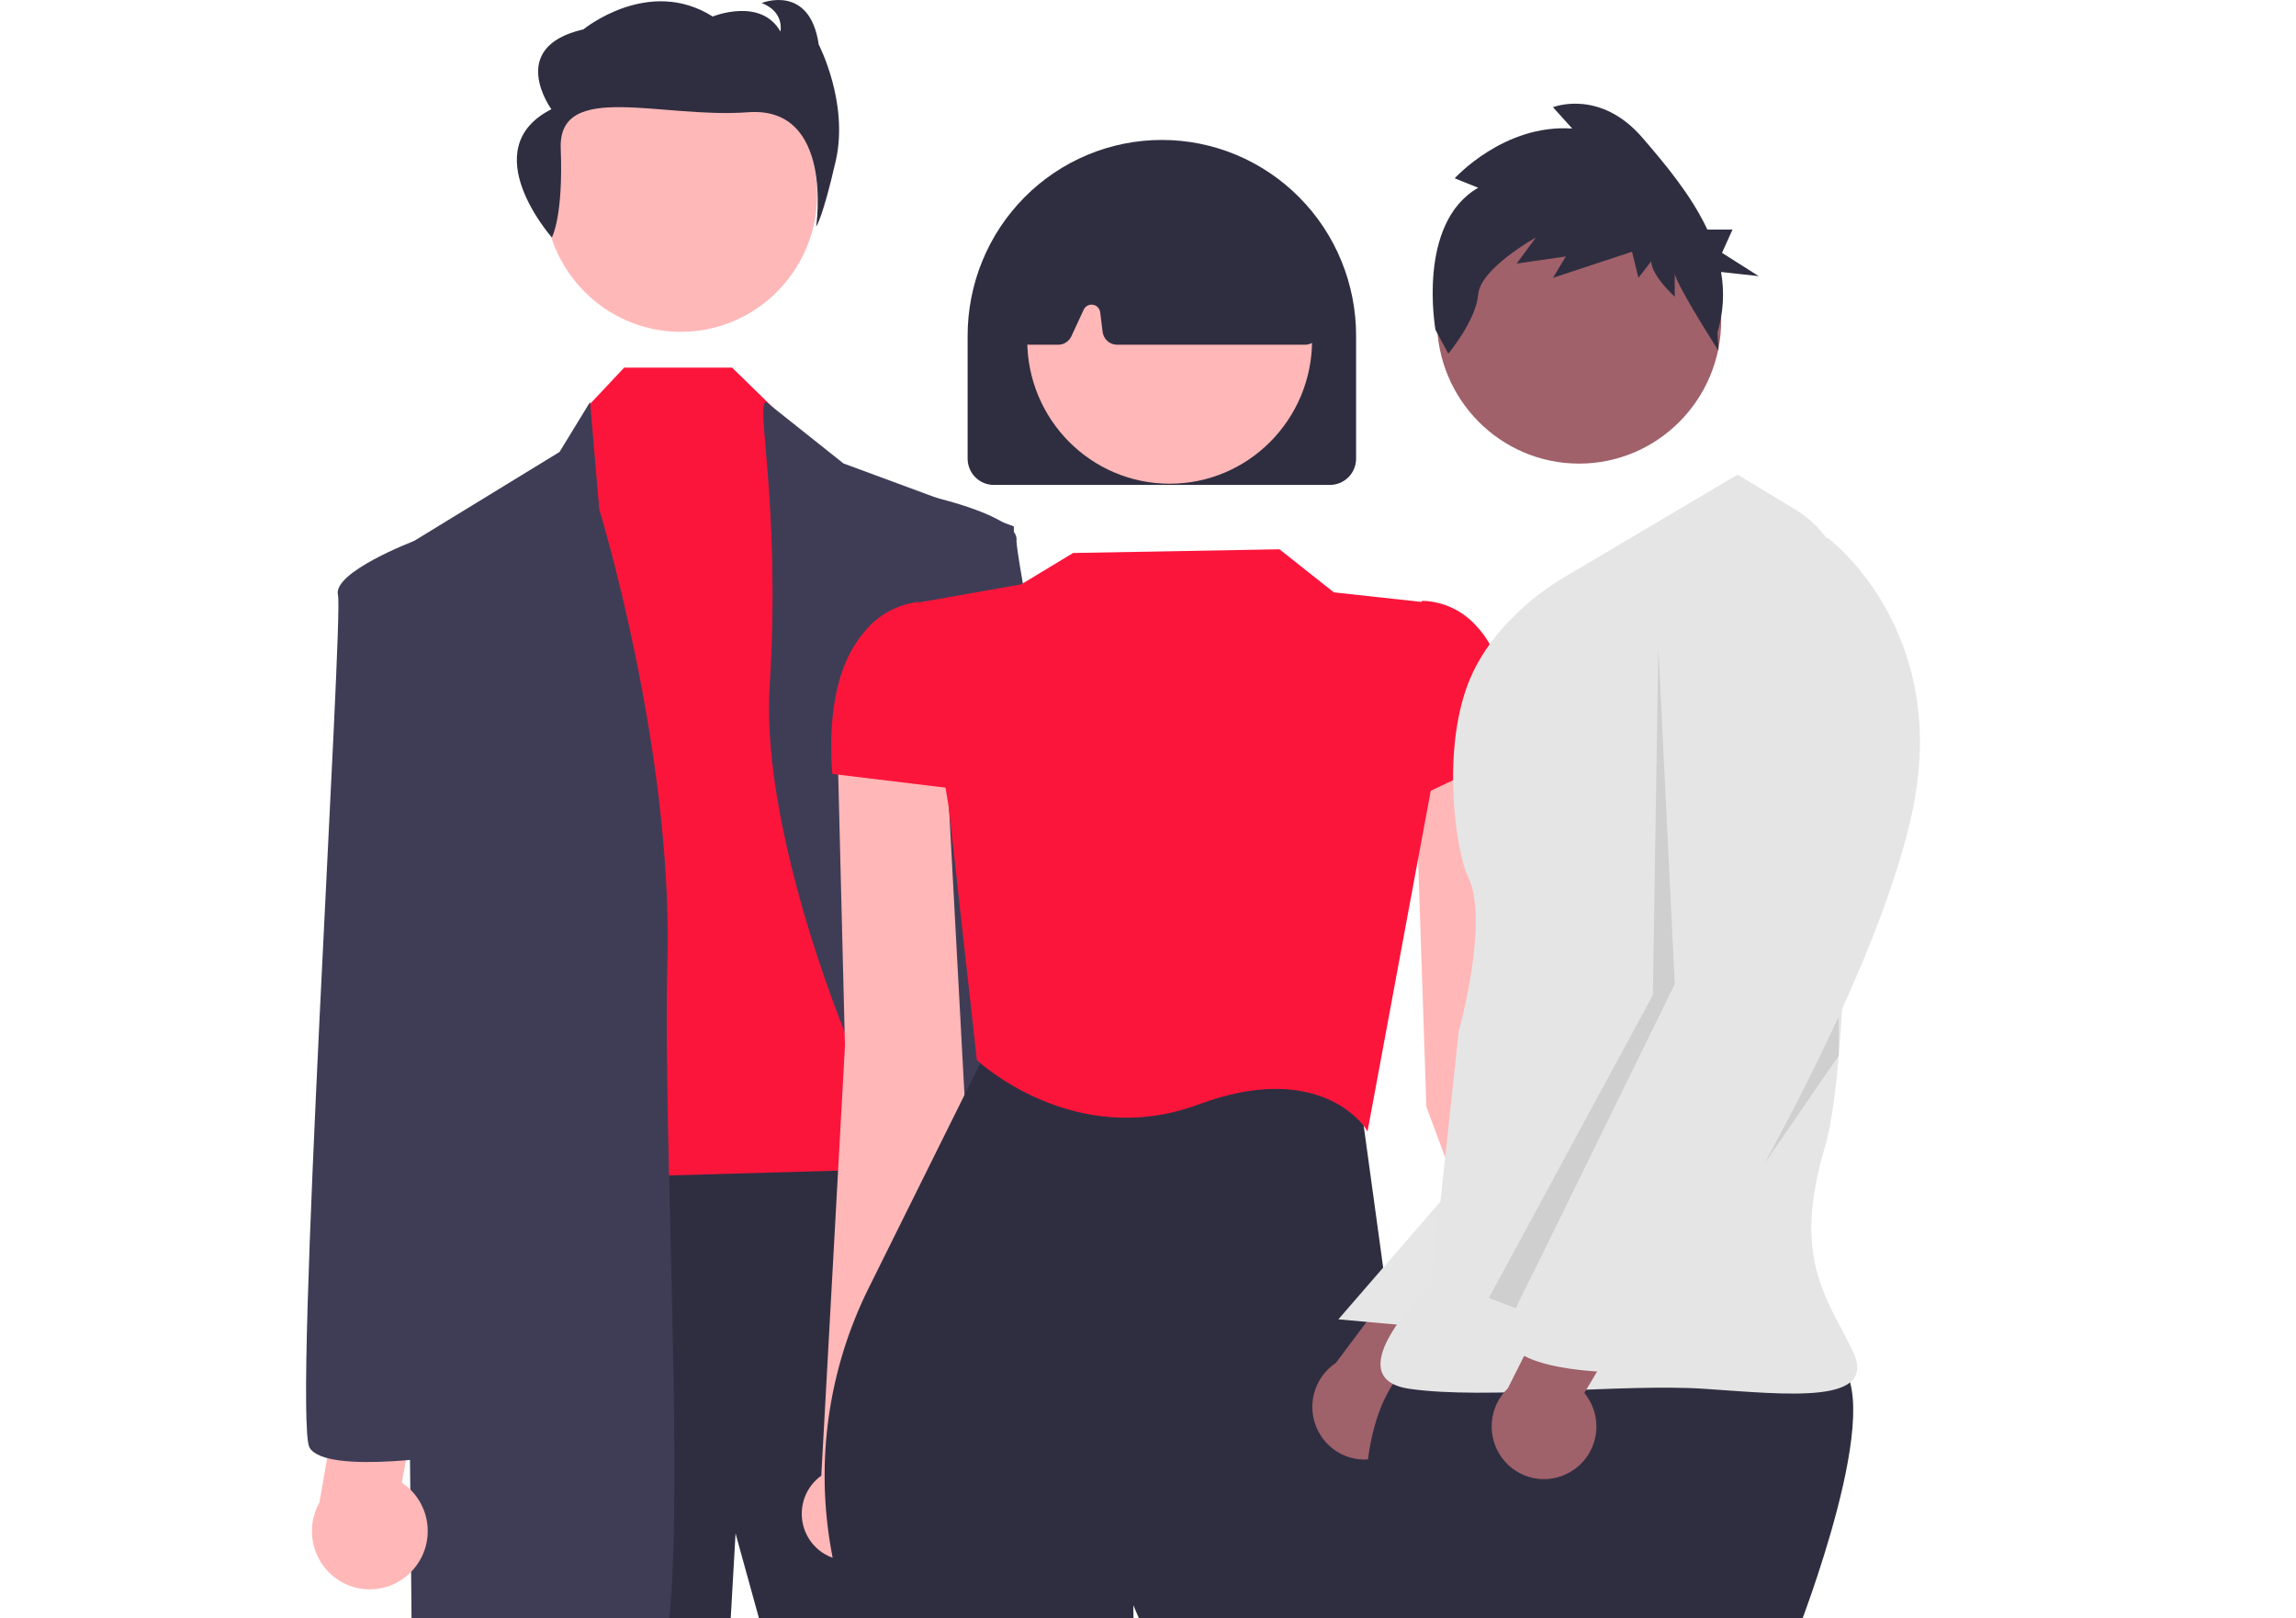 <svg width="166" height="117" viewBox="0 0 166 117" fill="none" xmlns="http://www.w3.org/2000/svg">
<g clip-path="url(#clip0_988_10781)">
<path d="M33.47 82.749V148.124L35.112 190.328H48.664L53.18 110.885L62.214 143.573L67.964 189.5L84.389 188.673L73.302 82.749H33.47Z" fill="#2F2E41"/>
<path d="M49.222 23.994C54.666 23.994 59.078 19.549 59.078 14.064C59.078 8.58 54.666 4.134 49.222 4.134C43.78 4.134 39.367 8.58 39.367 14.064C39.367 19.549 43.78 23.994 49.222 23.994Z" fill="#FFB8B8"/>
<path d="M45.128 26.582L42.504 29.374L40.04 85.232L69.195 84.404L62.214 35.581L56.055 29.633L52.929 26.582H45.128Z" fill="#FC153B"/>
<path d="M40.451 32.684L42.664 29.064L43.325 36.821C43.325 36.821 48.664 54.199 48.253 69.509C47.843 84.818 50.306 120.815 47.021 121.229C43.736 121.643 29.774 122.47 29.774 119.574C29.774 116.678 28.953 39.718 28.953 39.718L40.451 32.684Z" fill="#3F3D56"/>
<path d="M55.393 29.064L60.982 33.511L73.301 38.063C73.301 38.063 73.301 91.024 75.765 103.437C78.229 115.85 82.746 117.091 76.997 117.505C71.248 117.919 71.659 115.85 71.659 115.85C71.659 115.85 75.765 95.162 70.427 91.024C65.089 86.887 54.823 62.888 55.644 49.648C56.465 36.407 54.572 29.064 55.393 29.064Z" fill="#3F3D56"/>
<path d="M39.899 17.171C39.899 17.171 40.736 15.689 40.541 10.739C40.347 5.79 47.827 8.589 54.078 8.117C60.329 7.645 59.006 16.381 59.006 16.381C59.006 16.381 59.456 15.861 60.422 11.645C61.388 7.429 59.195 3.227 59.195 3.227C58.55 -1.203 55.07 0.217 55.07 0.217C56.746 0.874 56.424 2.279 56.424 2.279C55.006 -0.226 51.526 1.194 51.526 1.194C46.886 -1.741 42.182 2.123 42.182 2.123C36.576 3.405 39.864 7.898 39.864 7.898C34.226 10.768 39.899 17.171 39.899 17.171Z" fill="#2F2E41"/>
<path d="M29.787 113.591C30.205 113.146 30.521 112.614 30.712 112.033C30.904 111.452 30.967 110.836 30.897 110.227C30.827 109.619 30.625 109.034 30.306 108.513C29.987 107.991 29.558 107.547 29.05 107.211L30.825 97.807L25.417 95.326L23.095 108.642C22.591 109.539 22.431 110.591 22.646 111.599C22.86 112.607 23.434 113.501 24.259 114.111C25.084 114.721 26.103 115.005 27.121 114.909C28.14 114.814 29.089 114.344 29.787 113.591Z" fill="#FFB7B7"/>
<path d="M31.005 39.717L29.915 39.128C29.915 39.128 24.024 41.372 24.435 43.027C24.845 44.682 21.15 102.609 22.381 104.678C23.613 106.747 33.469 105.092 33.469 105.092L31.005 39.717Z" fill="#3F3D56"/>
<path d="M77.884 109.691C77.409 109.308 77.023 108.826 76.754 108.277C76.484 107.728 76.337 107.126 76.323 106.514C76.309 105.902 76.429 105.294 76.673 104.733C76.918 104.173 77.281 103.673 77.738 103.269L74.689 94.203L79.704 90.992L83.832 103.856C84.455 104.674 84.757 105.694 84.683 106.722C84.609 107.751 84.163 108.716 83.43 109.435C82.697 110.154 81.727 110.578 80.705 110.625C79.683 110.672 78.679 110.339 77.884 109.69V109.691Z" fill="#FFB7B7"/>
<path d="M73.07 101.787C73.07 101.787 83.058 102.052 83.994 99.831C84.93 97.61 73.315 40.756 73.495 39.06C73.674 37.363 67.532 35.962 67.532 35.962L66.533 36.697L73.07 101.787Z" fill="#3F3D56"/>
<path d="M117.214 104.345L111.03 73.815L108.314 51.266L102.296 55.188L103.127 80.038L112.732 105.785C112.424 106.377 112.297 107.049 112.368 107.714C112.439 108.379 112.705 109.008 113.131 109.521C113.558 110.033 114.127 110.407 114.764 110.593C115.402 110.779 116.081 110.77 116.713 110.567C117.346 110.364 117.904 109.976 118.318 109.452C118.731 108.928 118.98 108.292 119.034 107.625C119.087 106.958 118.943 106.29 118.619 105.706C118.295 105.122 117.806 104.649 117.214 104.345H117.214Z" fill="#FFB7B7"/>
<path d="M59.379 106.706L61.091 75.595L60.524 52.887L68.479 55.886L69.808 80.593L64.02 107.474C64.411 108.015 64.634 108.66 64.659 109.329C64.685 109.998 64.513 110.659 64.165 111.229C63.816 111.798 63.308 112.251 62.704 112.529C62.1 112.806 61.427 112.897 60.772 112.789C60.117 112.68 59.508 112.378 59.024 111.92C58.539 111.463 58.201 110.87 58.052 110.218C57.902 109.566 57.949 108.884 58.185 108.259C58.421 107.633 58.837 107.093 59.379 106.706Z" fill="#FFB7B7"/>
<path d="M74.847 192.441L74.826 192.327L60.11 112.154C58.941 105.718 59.873 99.074 62.766 93.216L71.673 75.266L98.251 78.894L101.388 101.747L112.566 145.343L112.555 145.378L98.234 191.216L88.847 191.838L97.162 150.921L81.938 116.08L83.012 191.818L74.847 192.441Z" fill="#2F2E41"/>
<path d="M98.871 81.819L98.696 81.542C98.664 81.492 95.436 76.591 86.65 79.863C77.682 83.204 70.733 76.751 70.663 76.685L70.629 76.653L68.598 58.412L66.2 43.604L73.833 42.255L77.585 39.986L92.506 39.719L96.433 42.831L102.88 43.538L103.47 57.031L103.467 57.046L98.871 81.819Z" fill="#FC153B"/>
<path d="M101.009 58.337V46.783L102.822 43.45L102.895 43.447C104.322 43.501 105.671 44.118 106.65 45.166C108.473 47.033 109.299 50.143 109.105 54.41L109.102 54.488L101.009 58.337Z" fill="#FC153B"/>
<path d="M69.412 57.08L60.172 55.963L60.165 55.856C59.85 51.213 60.654 47.767 62.556 45.613C63.51 44.461 64.864 43.718 66.342 43.536L66.395 43.533L68.896 45.824L69.412 57.08Z" fill="#FC153B"/>
<path d="M96.159 35.064H71.845C71.345 35.063 70.866 34.863 70.512 34.506C70.159 34.15 69.96 33.667 69.959 33.163V24.293C69.956 22.433 70.317 20.59 71.021 18.871C71.726 17.151 72.76 15.588 74.064 14.272C75.368 12.956 76.917 11.911 78.623 11.198C80.328 10.486 82.156 10.119 84.002 10.119C85.848 10.119 87.676 10.486 89.382 11.198C91.087 11.911 92.636 12.956 93.941 14.272C95.245 15.588 96.279 17.151 96.983 18.871C97.688 20.59 98.048 22.433 98.045 24.293V33.163C98.045 33.667 97.846 34.15 97.492 34.506C97.138 34.863 96.659 35.063 96.159 35.064Z" fill="#2F2E41"/>
<path d="M84.567 34.977C90.253 34.977 94.862 30.332 94.862 24.603C94.862 18.873 90.253 14.229 84.567 14.229C78.88 14.229 74.27 18.873 74.27 24.603C74.27 30.332 78.88 34.977 84.567 34.977Z" fill="#FFB7B7"/>
<path d="M94.353 24.927H80.76C80.504 24.927 80.258 24.833 80.067 24.662C79.875 24.492 79.752 24.257 79.72 24.002L79.544 22.583C79.527 22.447 79.466 22.32 79.372 22.221C79.277 22.122 79.153 22.057 79.018 22.036C78.883 22.015 78.745 22.038 78.624 22.103C78.504 22.167 78.408 22.269 78.35 22.394L77.459 24.318C77.374 24.5 77.24 24.653 77.072 24.761C76.904 24.869 76.709 24.927 76.509 24.927H74.445C74.299 24.927 74.154 24.896 74.02 24.837C73.887 24.777 73.767 24.69 73.669 24.581C73.571 24.473 73.496 24.344 73.45 24.204C73.404 24.065 73.387 23.917 73.401 23.77L74.215 15.202C74.233 15.019 74.297 14.843 74.402 14.692C74.507 14.541 74.649 14.421 74.814 14.342C81.04 11.414 87.352 11.417 93.578 14.353C93.736 14.428 93.873 14.541 93.976 14.683C94.08 14.824 94.147 14.989 94.171 15.164L95.39 23.721C95.412 23.871 95.401 24.024 95.359 24.169C95.316 24.314 95.243 24.448 95.145 24.563C95.047 24.677 94.925 24.769 94.788 24.832C94.652 24.895 94.503 24.927 94.353 24.927H94.353Z" fill="#2F2E41"/>
<path d="M99.946 105.316C100.465 105.131 100.936 104.834 101.328 104.445C101.72 104.057 102.023 103.587 102.215 103.068C102.407 102.549 102.484 101.993 102.44 101.441C102.396 100.889 102.233 100.353 101.961 99.872L110.774 89.749L103.894 88.793L96.581 98.552C95.808 99.065 95.249 99.847 95.01 100.748C94.77 101.648 94.867 102.606 95.282 103.44C95.697 104.274 96.401 104.925 97.26 105.271C98.12 105.617 99.076 105.632 99.946 105.316Z" fill="#9F616A"/>
<path d="M105.866 84.895L96.764 95.4L103.89 96.046L105.866 84.895Z" fill="#E6E6E6"/>
<path d="M102.31 98.436C102.31 98.436 99.148 100.029 98.753 107.197C98.358 114.366 99.939 133.084 99.939 133.084C99.939 133.084 98.358 141.447 99.939 149.013C101.519 156.58 98.358 184.056 100.334 184.056C102.31 184.056 112.586 185.251 112.981 184.056C113.376 182.862 113.772 164.941 113.772 164.941C113.772 164.941 116.934 155.782 113.772 150.208C113.772 150.208 124.811 169.632 131.952 184.456C133.515 187.7 145.39 184.058 143.414 180.473C141.438 176.889 136.695 160.562 136.695 160.562C136.695 160.562 133.138 148.615 126.814 143.438L129.976 117.951C129.976 117.951 136.695 100.827 132.744 98.437C128.792 96.048 102.31 98.436 102.31 98.436Z" fill="#2F2E41"/>
<path d="M114.166 33.523C119.842 33.523 124.442 28.888 124.442 23.169C124.442 17.451 119.842 12.815 114.166 12.815C108.491 12.815 103.891 17.451 103.891 23.169C103.891 28.888 108.491 33.523 114.166 33.523Z" fill="#A0616A"/>
<path d="M125.628 34.319L112.853 41.886C112.853 41.886 107.962 44.661 106.135 49.452C104.187 54.558 105.319 61.746 106.135 63.39C107.715 66.576 105.471 74.541 105.471 74.541L103.495 92.859C103.495 92.859 96.382 99.629 101.915 100.426C107.448 101.222 117.328 100.027 123.257 100.426C129.185 100.824 135.904 101.62 133.928 97.637C131.952 93.654 129.581 90.867 131.952 82.904C133.808 76.671 133.727 53.368 133.604 43.527C133.588 42.176 133.228 40.851 132.559 39.679C131.891 38.508 130.936 37.528 129.786 36.833L125.628 34.319Z" fill="#E5E5E5"/>
<path opacity="0.1" d="M119.899 46.864L121.085 71.156L109.594 94.603L107.646 93.855L119.502 71.953L119.899 46.864Z" fill="black"/>
<path opacity="0.1" d="M132.94 76.332V73.544L119.504 95.846L132.94 76.332Z" fill="black"/>
<path d="M106.873 13.577L105.176 12.893C105.176 12.893 108.729 8.953 113.67 9.295L112.28 7.753C112.28 7.753 115.677 6.383 118.766 9.98C120.39 11.871 122.268 14.095 123.441 16.599H125.26L124.501 18.283L127.158 19.968L124.431 19.666C124.689 21.121 124.601 22.616 124.173 24.03L124.247 25.361C124.247 25.361 121.084 20.429 121.084 19.745V21.458C121.084 21.458 119.385 19.916 119.385 18.888L118.458 20.088L117.995 18.204L112.281 20.088L113.207 18.545L109.654 19.059L111.044 17.175C111.044 17.175 107.029 19.402 106.874 21.287C106.72 23.172 104.713 25.57 104.713 25.57L103.786 23.856C103.786 23.856 102.396 16.147 106.873 13.577Z" fill="#2F2E41"/>
<path d="M113.522 106.442C113.999 106.168 114.411 105.791 114.729 105.339C115.046 104.886 115.261 104.369 115.359 103.824C115.456 103.279 115.434 102.719 115.294 102.183C115.153 101.648 114.898 101.15 114.546 100.724L121.435 89.186L114.497 89.476L109.018 100.388C108.348 101.031 107.936 101.9 107.859 102.83C107.782 103.759 108.046 104.685 108.601 105.431C109.156 106.177 109.964 106.692 110.871 106.879C111.778 107.065 112.721 106.91 113.522 106.442Z" fill="#9F616A"/>
<path d="M129.186 39.498L132.15 38.9C132.15 38.9 141.043 45.471 138.276 58.613C135.509 71.754 123.258 91.666 123.258 91.666C123.258 91.666 120.49 95.25 119.7 96.046C118.911 96.843 117.329 96.046 118.12 97.241C118.91 98.436 116.934 99.232 116.934 99.232C116.934 99.232 108.239 99.232 109.029 96.046C109.82 92.861 123.258 70.16 123.258 70.16L121.282 49.053C121.282 49.053 119.7 38.701 129.186 39.498Z" fill="#E5E5E5"/>
</g>
<defs>
<clipPath id="clip0_988_10781">
<rect width="166" height="117" fill="white"/>
</clipPath>
</defs>
</svg>
